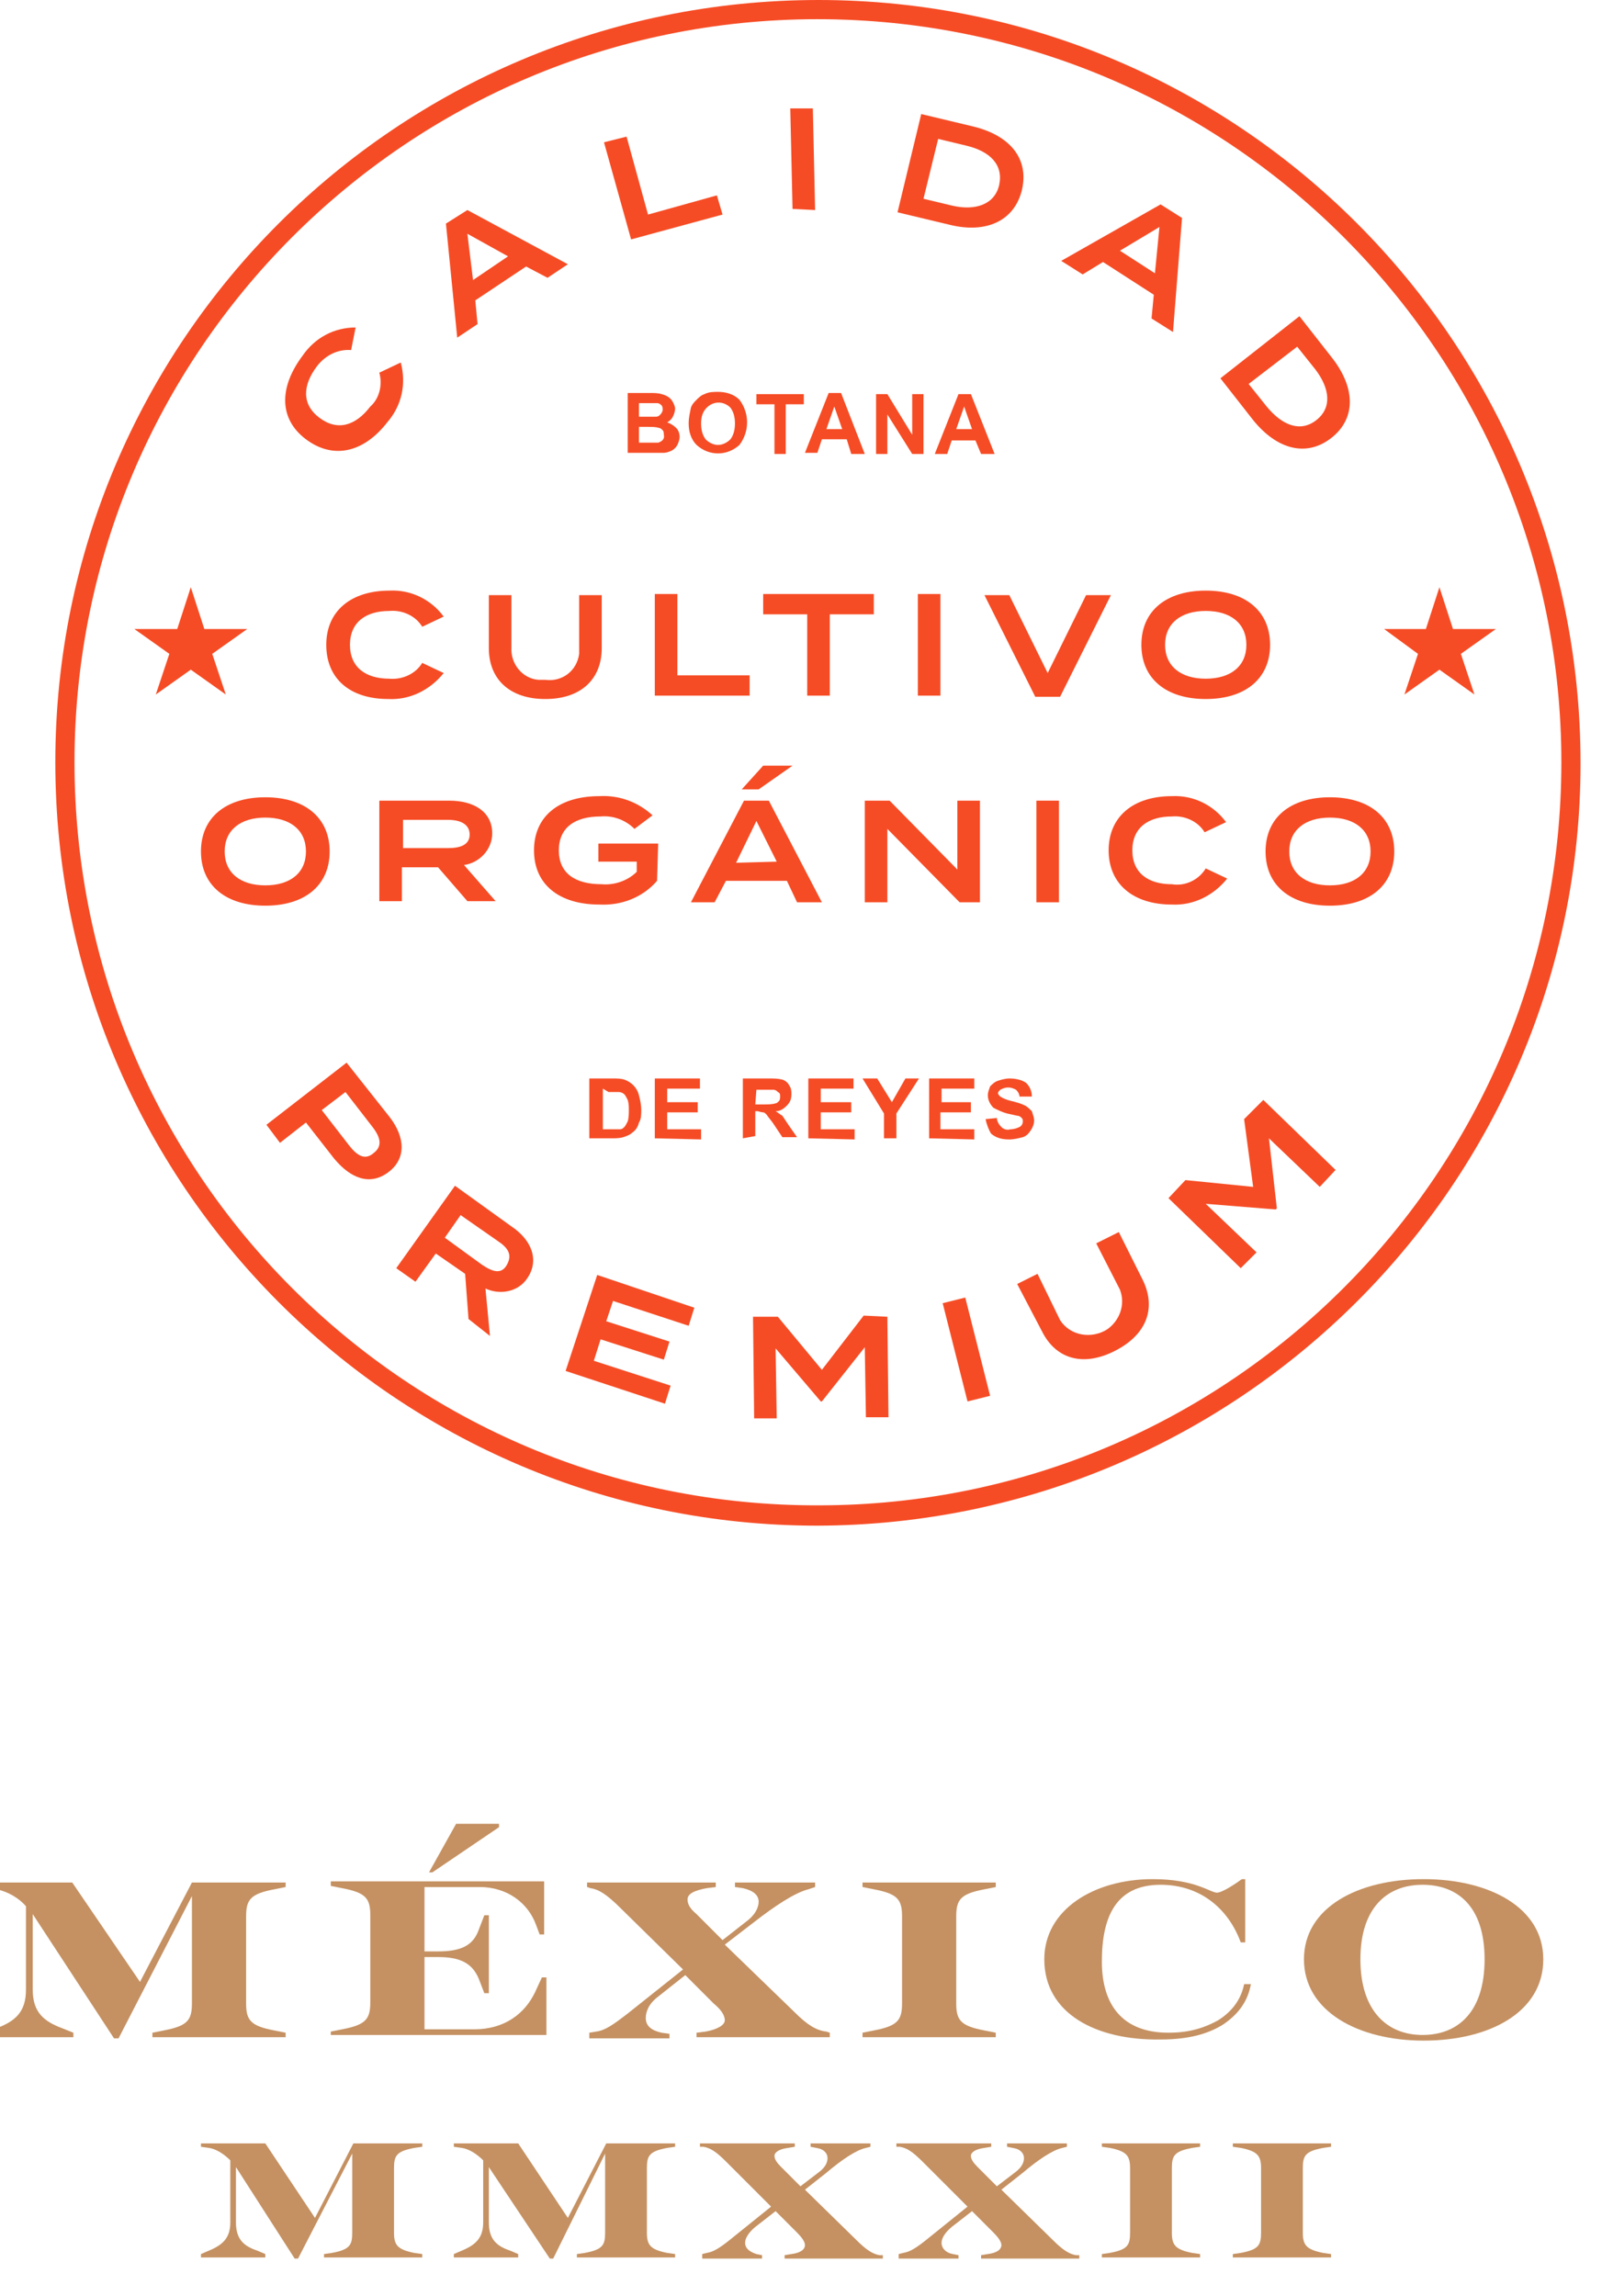 <?xml version="1.0" encoding="utf-8"?>
<!-- Generator: Adobe Illustrator 26.0.2, SVG Export Plug-In . SVG Version: 6.00 Build 0)  -->
<svg version="1.1" id="Capa_1" xmlns="http://www.w3.org/2000/svg" xmlns:xlink="http://www.w3.org/1999/xlink" x="0px" y="0px"
	 viewBox="0 0 141.9 203.3" style="enable-background:new 0 0 141.9 203.3;" xml:space="preserve">
<style type="text/css">
	.st0{enable-background:new    ;}
	.st1{fill:#C59162;}
	.st2{fill:#F64C25;}
</style>
<g id="Capa_2_00000052102540086869755480000006574541449094408609_">
	<g id="Capa_1-2">
		<g class="st0">
			<path class="st1" d="M2.9,169.5l0,6.7c0,2,1,2.8,2.6,3.4l1,0.4v0.4l-7.7,0v-0.4l0.9-0.4c1.6-0.6,2.6-1.4,2.6-3.4l0-7.4
				c-0.6-0.7-1.6-1.3-2.6-1.5l-1-0.2v-0.4l7.7,0l6,8.8l4.6-8.8l8.3,0v0.4l-1,0.2c-2.1,0.4-2.5,0.9-2.5,2.4l0,7.7
				c0,1.5,0.4,2,2.5,2.4l1,0.2v0.4l-11.8,0v-0.4l1-0.2c2.1-0.4,2.5-0.9,2.5-2.4l0-9.5l-6.5,12.6h-0.4L2.9,169.5z"/>
		</g>
		<g class="st0">
			<path class="st1" d="M29.3,179.9l1-0.2c2.1-0.4,2.5-0.9,2.5-2.4l0-7.7c0-1.5-0.4-2-2.5-2.4l-1-0.2v-0.4l18.9,0l0,4.7h-0.4
				l-0.3-0.8c-0.7-2-2.6-3.4-5-3.4l-4.9,0l0,5.7h1.2c2,0,3.1-0.5,3.6-1.9l0.5-1.3h0.4l0,6.9h-0.4l-0.5-1.3c-0.6-1.4-1.7-1.9-3.6-1.9
				h-1.2l0,6.4H42c2.7,0,4.5-1.4,5.4-3.3l0.6-1.3h0.4l0,5.1l-19.1,0V179.9z M40.4,161.5l3.8,0v0.3l-5.9,4H38L40.4,161.5z"/>
		</g>
		<g class="st0">
			<path class="st1" d="M52.2,180l0.6-0.1c0.8-0.1,1.5-0.6,2.8-1.6l4.9-3.9l-5.5-5.4c-1.3-1.3-2-1.7-2.7-1.8l-0.3-0.1v-0.4l11.4,0
				v0.4l-0.8,0.1c-1.1,0.2-1.7,0.5-1.7,1c0,0.4,0.2,0.8,0.8,1.3l2.3,2.3l2.3-1.8c0.6-0.5,0.9-1.1,0.9-1.6c0-0.6-0.5-1-1.4-1.2
				l-0.7-0.1v-0.4l7.1,0v0.4l-0.6,0.2c-1.2,0.3-3,1.5-4.8,2.9l-2.6,2l6.2,6c1.1,1.1,1.9,1.6,2.8,1.7l0.3,0.1v0.4l-11.8,0V180
				l0.8-0.1c1.1-0.2,1.7-0.6,1.7-1c0-0.5-0.4-1-1-1.5l-2.5-2.5l-2.4,1.9c-0.8,0.6-1.1,1.3-1.1,1.9c0,0.7,0.5,1.1,1.4,1.3l0.7,0.1
				v0.4l-7.1,0V180z"/>
			<path class="st1" d="M76.4,180l1-0.2c2.1-0.4,2.5-0.9,2.5-2.4v-7.7c0-1.5-0.4-2-2.5-2.4l-1-0.2v-0.4l11.8,0v0.4l-1,0.2
				c-2.1,0.4-2.5,0.9-2.5,2.4l0,7.7c0,1.5,0.4,2,2.5,2.4l1,0.2v0.4l-11.8,0V180z"/>
		</g>
		<g class="st0">
			<path class="st1" d="M92.5,173.5c0-4.4,4.4-7.1,9.6-7.1c3.8,0,5.1,1.2,5.7,1.2c0.3,0,1.1-0.4,2.2-1.2h0.3l0,5.6h-0.4
				c-1.1-3-3.6-5.1-7.1-5.1c-4,0-5.2,2.9-5.2,6.8c0,3.8,1.8,6.3,5.9,6.3c2,0,3.3-0.5,4.4-1.1c1.1-0.7,2-1.7,2.3-3.2h0.6
				c-0.3,1.7-1.3,2.8-2.5,3.6c-1.3,0.8-3,1.3-5.5,1.3C97.1,180.7,92.5,178.3,92.5,173.5z"/>
		</g>
		<g class="st0">
			<path class="st1" d="M115.5,173.5c0-4.6,4.8-7.1,10.6-7.1c5.8,0,10.6,2.5,10.6,7.1c0,4.7-4.8,7.2-10.6,7.2
				S115.5,178.1,115.5,173.5z M131.5,173.5c0-4.7-2.4-6.6-5.5-6.6c-3.1,0-5.5,2-5.5,6.6s2.4,6.7,5.5,6.7
				C129.2,180.2,131.5,178.1,131.5,173.5z"/>
		</g>
		<g class="st0">
			<path class="st1" d="M20.9,191.9l0,4.9c0,1.5,0.7,2.1,1.9,2.5l0.7,0.3v0.3l-5.7,0v-0.3l0.7-0.3c1.2-0.5,1.9-1.1,1.9-2.5l0-5.5
				c-0.5-0.5-1.2-1-1.9-1.1l-0.7-0.1v-0.3l5.7,0l4.4,6.6l3.4-6.6l6.1,0v0.3l-0.7,0.1c-1.6,0.3-1.8,0.7-1.8,1.8l0,5.7
				c0,1.1,0.3,1.5,1.8,1.8l0.7,0.1v0.3l-8.7,0v-0.3l0.7-0.1c1.6-0.3,1.8-0.7,1.8-1.8l0-7l-4.8,9.3h-0.3L20.9,191.9z"/>
			<path class="st1" d="M43.3,191.9l0,4.9c0,1.5,0.7,2.1,1.9,2.5l0.7,0.3v0.3l-5.7,0v-0.3l0.7-0.3c1.2-0.5,1.9-1.1,1.9-2.5l0-5.5
				c-0.5-0.5-1.2-1-1.9-1.1l-0.7-0.1v-0.3l5.7,0l4.4,6.6l3.4-6.6l6.1,0v0.3l-0.7,0.1c-1.6,0.3-1.8,0.7-1.8,1.8l0,5.7
				c0,1.1,0.3,1.5,1.8,1.8l0.7,0.1v0.3l-8.7,0v-0.3l0.7-0.1c1.6-0.3,1.8-0.7,1.8-1.8l0-7L49,200h-0.3L43.3,191.9z"/>
			<path class="st1" d="M62.2,199.6l0.4-0.1c0.6-0.1,1.1-0.4,2.1-1.2l3.6-2.9l-4-4c-0.9-0.9-1.4-1.2-2-1.3l-0.3,0v-0.3l8.4,0v0.3
				l-0.6,0.1c-0.8,0.1-1.2,0.4-1.2,0.7c0,0.3,0.2,0.6,0.6,1l1.7,1.7l1.7-1.3c0.5-0.4,0.7-0.8,0.7-1.2c0-0.4-0.3-0.8-1-0.9l-0.5-0.1
				v-0.3l5.3,0v0.3l-0.4,0.1c-0.9,0.2-2.2,1.1-3.5,2.2l-1.9,1.5l4.6,4.5c0.8,0.8,1.4,1.2,2,1.3l0.3,0v0.3l-8.7,0v-0.3l0.6-0.1
				c0.8-0.1,1.2-0.4,1.2-0.8c0-0.3-0.3-0.7-0.7-1.1l-1.9-1.9l-1.8,1.4c-0.6,0.5-0.9,1-0.9,1.4c0,0.5,0.4,0.8,1,1l0.5,0.1v0.3l-5.3,0
				V199.6z"/>
			<path class="st1" d="M79.6,199.6l0.4-0.1c0.6-0.1,1.1-0.4,2.1-1.2l3.6-2.9l-4-4c-0.9-0.9-1.4-1.2-2-1.3l-0.3,0v-0.3l8.4,0v0.3
				l-0.6,0.1c-0.8,0.1-1.2,0.4-1.2,0.7c0,0.3,0.2,0.6,0.6,1l1.7,1.7l1.7-1.3c0.5-0.4,0.7-0.8,0.7-1.2c0-0.4-0.3-0.8-1-0.9l-0.5-0.1
				v-0.3l5.3,0v0.3l-0.4,0.1c-0.9,0.2-2.2,1.1-3.5,2.2l-1.9,1.5l4.6,4.5c0.8,0.8,1.4,1.2,2,1.3l0.3,0v0.3l-8.7,0v-0.3l0.6-0.1
				c0.8-0.1,1.2-0.4,1.2-0.8c0-0.3-0.3-0.7-0.7-1.1l-1.9-1.9l-1.8,1.4c-0.6,0.5-0.9,1-0.9,1.4c0,0.5,0.4,0.9,1,1l0.5,0.1v0.3h-5.3
				V199.6z"/>
			<path class="st1" d="M97.6,199.6l0.7-0.1c1.6-0.3,1.8-0.7,1.8-1.8l0-5.7c0-1.1-0.3-1.5-1.8-1.8l-0.7-0.1v-0.3l8.7,0v0.3l-0.7,0.1
				c-1.6,0.3-1.8,0.7-1.8,1.8v5.7c0,1.1,0.3,1.5,1.8,1.8l0.7,0.1v0.3l-8.7,0V199.6z"/>
			<path class="st1" d="M109.2,199.6l0.7-0.1c1.6-0.3,1.8-0.7,1.8-1.8l0-5.7c0-1.1-0.3-1.5-1.8-1.8l-0.7-0.1v-0.3l8.7,0v0.3
				l-0.7,0.1c-1.6,0.3-1.8,0.7-1.8,1.8v5.7c0,1.1,0.3,1.5,1.8,1.8l0.7,0.1v0.3l-8.7,0V199.6z"/>
		</g>
		<g>
			<path class="st2" d="M33.6,33l1.9-0.9c0.5,1.9,0.1,3.8-1.2,5.3c-2.1,2.7-4.8,3.3-7.2,1.5s-2.4-4.6-0.3-7.4
				c1.1-1.6,2.8-2.5,4.7-2.5l-0.4,2c-1.2-0.1-2.3,0.5-3,1.4c-1.3,1.7-1.4,3.4,0.2,4.6s3.2,0.7,4.5-1C33.6,35.3,33.9,34.1,33.6,33z"
				/>
		</g>
		<g>
			<path class="st2" d="M46.6,23.6l-4.5,3l0.2,2.1l-1.8,1.2l-1-10.1l1.9-1.2l8.9,4.8l-1.8,1.2L46.6,23.6z M45,22.7l-3.6-2l0.5,4.1
				L45,22.7z"/>
		</g>
		<g>
			<path class="st2" d="M63.5,17.3l0.5,1.7l-8.1,2.2l-2.4-8.6l2-0.5l1.9,6.9L63.5,17.3z"/>
		</g>
		<g>
			<path class="st2" d="M70.2,18.5L70,9.6h2l0.2,9L70.2,18.5z"/>
		</g>
		<g>
			<path class="st2" d="M90.5,16.9c-0.7,2.7-3.2,3.8-6.4,3l-4.6-1.1l2.1-8.7l4.6,1.1C89.5,12,91.2,14.1,90.5,16.9z M88.5,16.4
				c0.4-1.8-0.8-3-2.9-3.5l-2.5-0.6l-1.3,5.3l2.5,0.6C86.4,18.7,88.1,18.1,88.5,16.4L88.5,16.4z"/>
		</g>
		<g>
			<path class="st2" d="M102.2,26.1l-4.5-2.9l-1.8,1.1L94,23.1l8.8-5l1.9,1.2l-0.8,10.1l-1.9-1.2L102.2,26.1z M102.3,24.2l0.4-4.1
				l-3.5,2.1L102.3,24.2z"/>
		</g>
		<g>
			<path class="st2" d="M117.9,38.8c-2.2,1.7-4.8,1-6.9-1.6l-2.9-3.7l7-5.5l2.9,3.7C120.1,34.4,120.1,37.1,117.9,38.8z M116.6,37.2
				c1.4-1.1,1.2-2.8-0.1-4.5l-1.6-2l-4.3,3.3l1.6,2C113.6,37.7,115.2,38.3,116.6,37.2z"/>
		</g>
		<g>
			<path class="st2" d="M72.4,135.1c-37.3,0-67.5-30.3-67.5-67.6S35.2,0,72.5,0C109.8,0,140,30.3,140,67.6
				C140,104.8,109.7,135,72.4,135.1z M72.4,1.7C36.1,1.7,6.6,31.2,6.6,67.5c0,36.4,29.5,65.9,65.9,65.8c36.4,0,65.8-29.5,65.8-65.8
				C138.3,31.2,108.8,1.7,72.4,1.7L72.4,1.7z"/>
		</g>
		<g>
			<path class="st2" d="M37.4,58.7l1.9,0.9c-1.2,1.5-3,2.4-4.9,2.3c-3.4,0-5.5-1.8-5.5-4.8s2.2-4.8,5.6-4.8c1.9-0.1,3.7,0.8,4.8,2.3
				l-1.9,0.9c-0.6-1-1.8-1.5-2.9-1.4c-2.1,0-3.5,1-3.5,3s1.4,3,3.5,3C35.6,60.2,36.8,59.7,37.4,58.7z"/>
		</g>
		<g>
			<path class="st2" d="M53.3,52.7v4.7c0,2.7-1.8,4.5-5,4.5s-5-1.8-5-4.5v-4.7h2v4.6c-0.1,1.5,1,2.8,2.4,2.9c0.2,0,0.4,0,0.6,0
				c1.5,0.2,2.8-0.8,3-2.3c0-0.2,0-0.4,0-0.6v-4.6H53.3z"/>
		</g>
		<g>
			<path class="st2" d="M66.4,59.8v1.8H58v-9h2v7.2L66.4,59.8z"/>
		</g>
		<g>
			<path class="st2" d="M77.4,54.4h-3.9v7.2h-2v-7.2h-3.9v-1.8h9.8L77.4,54.4z"/>
		</g>
		<g>
			<path class="st2" d="M81.3,61.6v-9h2v9H81.3z"/>
		</g>
		<g>
			<path class="st2" d="M89.4,52.7l3.4,6.9l3.4-6.9h2.2l-4.5,9h-2.2l-4.5-9H89.4z"/>
		</g>
		<g>
			<path class="st2" d="M101.1,57.1c0-3,2.2-4.8,5.7-4.8s5.7,1.8,5.7,4.8s-2.2,4.8-5.7,4.8S101.1,60.1,101.1,57.1z M110.4,57.1
				c0-1.9-1.4-3-3.6-3s-3.6,1.1-3.6,3s1.4,3,3.6,3S110.4,59,110.4,57.1z"/>
		</g>
		<g>
			<path class="st2" d="M17.8,75.4c0-3,2.2-4.8,5.7-4.8s5.7,1.8,5.7,4.8s-2.2,4.8-5.7,4.8S17.8,78.4,17.8,75.4z M27.1,75.4
				c0-1.9-1.4-3-3.6-3s-3.6,1.1-3.6,3s1.4,3,3.6,3S27.1,77.3,27.1,75.4z"/>
		</g>
		<g>
			<path class="st2" d="M41.4,79.8l-2.6-3h-3.2v3h-2v-8.9h6.2c2.2,0,3.8,1,3.8,2.9c0,1.4-1.1,2.6-2.5,2.8l2.8,3.2H41.4z M39.7,75.1
				c1.1,0,1.9-0.3,1.9-1.2s-0.8-1.3-1.9-1.3h-4v2.5H39.7z"/>
		</g>
		<g>
			<path class="st2" d="M58.2,78c-1.3,1.5-3.2,2.2-5.1,2.1c-3.6,0-5.8-1.8-5.8-4.8s2.2-4.8,5.8-4.8c1.7-0.1,3.4,0.5,4.7,1.7
				l-1.6,1.2c-0.8-0.8-1.9-1.2-3-1.1c-2.3,0-3.7,1-3.7,3s1.4,3,3.8,3c1.1,0.1,2.3-0.3,3.1-1.1v-0.9H53v-1.6h5.3L58.2,78z"/>
		</g>
		<g>
			<path class="st2" d="M69.7,78h-5.4l-1,1.9h-2.1l4.7-9h2.2l4.7,9h-2.2L69.7,78z M68.8,76.3L67,72.7l-1.8,3.7L68.8,76.3z
				 M67.2,69.9h-1.5l1.9-2.1h2.6L67.2,69.9z"/>
		</g>
		<g>
			<path class="st2" d="M86.8,70.9v9H85l-6.4-6.5v6.5h-2v-9h2.2l6,6.1v-6.1H86.8z"/>
		</g>
		<g>
			<path class="st2" d="M91.8,79.9v-9h2v9H91.8z"/>
		</g>
		<g>
			<path class="st2" d="M106.8,76.9l1.9,0.9c-1.2,1.5-3,2.4-4.9,2.3c-3.4,0-5.6-1.8-5.6-4.8s2.2-4.8,5.6-4.8
				c1.9-0.1,3.7,0.8,4.8,2.3l-1.9,0.9c-0.6-1-1.8-1.5-2.9-1.4c-2.1,0-3.5,1-3.5,3s1.4,3,3.5,3C105,78.5,106.2,77.9,106.8,76.9z"/>
		</g>
		<g>
			<path class="st2" d="M112.1,75.4c0-3,2.2-4.8,5.7-4.8s5.7,1.8,5.7,4.8s-2.2,4.8-5.7,4.8S112.1,78.4,112.1,75.4z M121.4,75.4
				c0-1.9-1.4-3-3.6-3s-3.6,1.1-3.6,3s1.4,3,3.6,3S121.4,77.3,121.4,75.4z"/>
		</g>
		<g>
			<path class="st2" d="M34.4,103.8c-1.6,1.2-3.3,0.6-4.8-1.2l-2.5-3.2l-2.3,1.8l-1.2-1.6l7.1-5.5l3.8,4.8
				C35.9,100.7,36,102.6,34.4,103.8z M33.1,102.1c0.8-0.6,0.6-1.4-0.1-2.3l-2.4-3.1l-2.1,1.6l2.4,3.1
				C31.6,102.3,32.3,102.8,33.1,102.1z"/>
		</g>
		<g>
			<path class="st2" d="M41.5,116.8l-0.3-4l-2.6-1.8l-1.8,2.5l-1.7-1.2l5.2-7.3l5,3.6c1.8,1.2,2.5,3,1.4,4.6
				c-0.8,1.2-2.4,1.5-3.7,0.9l0.4,4.2L41.5,116.8z M42.7,112c0.9,0.6,1.7,0.9,2.2,0s0.1-1.5-0.8-2.1l-3.3-2.3l-1.4,2L42.7,112z"/>
		</g>
		<g>
			<path class="st2" d="M59.4,122.7l-0.5,1.6l-8.8-2.9l2.8-8.5l8.6,2.9l-0.5,1.6l-6.7-2.2l-0.6,1.8l5.6,1.8l-0.5,1.6l-5.6-1.8
				l-0.6,1.9L59.4,122.7z"/>
		</g>
		<g>
			<path class="st2" d="M78.6,116.6l0.1,8.9h-2l-0.1-6.2l-3.8,4.8h-0.1l-4-4.7l0.1,6.2h-2l-0.1-9h2.2l3.9,4.7l3.7-4.8L78.6,116.6z"
				/>
		</g>
		<g>
			<path class="st2" d="M85.7,124.1l-2.2-8.7l2-0.5l2.2,8.7L85.7,124.1z"/>
		</g>
		<g>
			<path class="st2" d="M99.1,109.1l2.1,4.2c1.2,2.4,0.5,4.8-2.4,6.3s-5.3,0.7-6.5-1.7l-2.2-4.2l1.8-0.9l2,4.1
				c0.9,1.4,2.8,1.7,4.2,0.8c1.1-0.8,1.6-2.2,1.1-3.5l-2.1-4.1L99.1,109.1z"/>
		</g>
		<g>
			<path class="st2" d="M111.9,97.4l6.4,6.2l-1.4,1.5l-4.5-4.3l0.7,6.2l-0.1,0.1l-6.2-0.5l4.5,4.3l-1.4,1.4l-6.4-6.2l1.5-1.6l6,0.6
				l-0.8-6L111.9,97.4z"/>
		</g>
		<g>
			<path class="st2" d="M55.5,34.8h2.1c0.3,0,0.7,0,1,0.1c0.4,0.1,0.8,0.3,1,0.7c0.1,0.2,0.2,0.4,0.2,0.6c0,0.2-0.1,0.5-0.2,0.7
				c-0.1,0.2-0.3,0.4-0.5,0.5c0.3,0.1,0.6,0.3,0.8,0.5c0.2,0.2,0.3,0.5,0.3,0.8c0,0.2-0.1,0.5-0.2,0.7c-0.1,0.2-0.3,0.4-0.5,0.5
				c-0.2,0.1-0.5,0.2-0.7,0.2c-0.2,0-0.6,0-1.3,0h-1.9V34.8z M56.6,37.8v1.4h1c0.2,0,0.5,0,0.7,0c0.3-0.1,0.6-0.3,0.5-0.7
				c0-0.1,0-0.3-0.1-0.4c-0.1-0.1-0.2-0.2-0.3-0.2c-0.3-0.1-0.6-0.1-1-0.1L56.6,37.8z M56.6,35.7v1.2h1.5c0.2,0,0.3-0.1,0.4-0.2
				c0.1-0.1,0.2-0.3,0.2-0.4c0-0.1,0-0.3-0.1-0.4c-0.1-0.1-0.2-0.2-0.4-0.2c-0.1,0-0.4,0-0.9,0L56.6,35.7z"/>
		</g>
		<g>
			<path class="st2" d="M61,37.5c0-0.5,0.1-0.9,0.2-1.4c0.1-0.3,0.3-0.5,0.5-0.7c0.2-0.2,0.4-0.4,0.7-0.5c0.4-0.2,0.8-0.2,1.2-0.2
				c0.7,0,1.4,0.2,1.9,0.7c0.9,1.2,0.9,2.8,0,4c-1.1,1-2.7,1-3.8,0C61.2,38.9,61,38.2,61,37.5z M62.1,37.5c0,0.5,0.1,1,0.4,1.4
				c0.3,0.3,0.7,0.5,1.1,0.5c0.4,0,0.8-0.2,1.1-0.5c0.3-0.4,0.4-0.9,0.4-1.4c0-0.5-0.1-1-0.4-1.4c-0.6-0.6-1.5-0.6-2.1,0
				c0,0,0,0,0,0C62.2,36.5,62.1,37,62.1,37.5L62.1,37.5z"/>
		</g>
		<g>
			<path class="st2" d="M68.6,40.2v-4.4h-1.6v-0.9h4.2v0.9h-1.6v4.4H68.6z"/>
		</g>
		<g>
			<path class="st2" d="M76.6,40.2h-1.2L75,38.9h-2.2l-0.4,1.2h-1.1l2.1-5.3h1.1L76.6,40.2z M74.6,38l-0.7-2l-0.7,2H74.6z"/>
		</g>
		<g>
			<path class="st2" d="M77.6,40.2v-5.3h1l2.2,3.6v-3.6h1v5.3h-1l-2.2-3.5v3.5H77.6z"/>
		</g>
		<g>
			<path class="st2" d="M88.1,40.2h-1.2l-0.5-1.2h-2.1l-0.4,1.2h-1.1l2.1-5.3H86L88.1,40.2z M86.1,38l-0.7-2l-0.7,2H86.1z"/>
		</g>
		<g>
			<path class="st2" d="M52.3,95.5h2c0.3,0,0.7,0,1,0.1c0.3,0.1,0.6,0.3,0.8,0.5c0.2,0.2,0.4,0.5,0.5,0.9c0.1,0.4,0.2,0.8,0.2,1.3
				c0,0.4,0,0.8-0.2,1.1c-0.1,0.4-0.3,0.7-0.6,0.9c-0.2,0.2-0.5,0.3-0.8,0.4c-0.3,0.1-0.7,0.1-1,0.1h-2V95.5z M53.4,96.4v3.6h0.8
				c0.2,0,0.4,0,0.7,0c0.2,0,0.3-0.1,0.4-0.2c0.1-0.1,0.2-0.3,0.3-0.5c0.1-0.3,0.1-0.7,0.1-1c0-0.3,0-0.6-0.1-0.9
				c-0.1-0.2-0.2-0.4-0.3-0.5c-0.1-0.1-0.3-0.2-0.5-0.2c-0.3,0-0.6,0-0.9,0L53.4,96.4z"/>
		</g>
		<g>
			<path class="st2" d="M58,100.8v-5.3h4v0.9h-2.9v1.2h2.7v0.9h-2.7v1.5h3v0.9L58,100.8z"/>
		</g>
		<g>
			<path class="st2" d="M65.8,100.8v-5.3h2.3c0.4,0,0.8,0,1.2,0.1c0.3,0.1,0.5,0.3,0.6,0.5c0.2,0.3,0.2,0.5,0.2,0.8
				c0,0.4-0.1,0.7-0.4,1c-0.3,0.3-0.6,0.5-1,0.5c0.2,0.1,0.4,0.3,0.6,0.4c0.2,0.3,0.4,0.6,0.6,0.9l0.7,1h-1.3l-0.8-1.2
				c-0.2-0.3-0.4-0.5-0.6-0.8c-0.1-0.1-0.2-0.2-0.3-0.2c-0.2,0-0.4-0.1-0.5-0.1h-0.2v2.2L65.8,100.8z M66.9,97.8h0.8
				c0.3,0,0.7,0,1-0.1c0.1,0,0.2-0.1,0.3-0.2c0.1-0.1,0.1-0.3,0.1-0.4c0-0.2,0-0.3-0.2-0.4c-0.1-0.1-0.2-0.2-0.4-0.2
				c-0.1,0-0.3,0-0.8,0H67L66.9,97.8z"/>
		</g>
		<g>
			<path class="st2" d="M71.6,100.8v-5.3h4v0.9h-2.9v1.2h2.7v0.9h-2.7v1.5h3v0.9L71.6,100.8z"/>
		</g>
		<g>
			<path class="st2" d="M78.3,100.8v-2.2l-1.9-3.1h1.3l1.3,2.1l1.2-2.1h1.2l-2,3.1v2.2H78.3z"/>
		</g>
		<g>
			<path class="st2" d="M82.3,100.8v-5.3h4v0.9h-2.9v1.2H86v0.9h-2.7v1.5h3v0.9L82.3,100.8z"/>
		</g>
		<g>
			<path class="st2" d="M87.3,99.1l1-0.1c0,0.3,0.2,0.6,0.4,0.8c0.2,0.2,0.5,0.3,0.8,0.2c0.3,0,0.6-0.1,0.8-0.2
				c0.2-0.1,0.3-0.3,0.3-0.5c0-0.1,0-0.2-0.1-0.3c-0.1-0.1-0.2-0.2-0.4-0.2l-0.9-0.2c-0.4-0.1-0.8-0.3-1.2-0.5
				c-0.3-0.3-0.5-0.7-0.5-1.1c0-0.3,0.1-0.5,0.2-0.8c0.2-0.2,0.4-0.4,0.7-0.5c0.3-0.1,0.7-0.2,1-0.2c0.5,0,1.1,0.1,1.5,0.4
				c0.3,0.3,0.5,0.7,0.5,1.2h-1.1c0-0.2-0.1-0.4-0.3-0.6c-0.2-0.1-0.4-0.2-0.7-0.2c-0.3,0-0.5,0.1-0.7,0.2c-0.1,0.1-0.2,0.2-0.2,0.3
				c0,0.1,0.1,0.2,0.2,0.3c0.3,0.2,0.6,0.3,1,0.4c0.4,0.1,0.8,0.2,1.2,0.4c0.2,0.1,0.4,0.3,0.6,0.5c0.1,0.3,0.2,0.6,0.2,0.8
				c0,0.3-0.1,0.6-0.3,0.9c-0.2,0.3-0.4,0.5-0.7,0.6c-0.4,0.1-0.8,0.2-1.2,0.2c-0.6,0-1.1-0.1-1.6-0.5
				C87.6,100.1,87.4,99.6,87.3,99.1z"/>
		</g>
		<g>
			<polygon class="st2" points="16.9,52 18.1,55.7 21.9,55.7 18.8,57.9 20,61.5 16.9,59.3 13.8,61.5 15,57.9 11.9,55.7 15.7,55.7 
							"/>
		</g>
		<g>
			<polygon class="st2" points="127.5,52 128.7,55.7 132.5,55.7 129.4,57.9 130.6,61.5 127.5,59.3 124.4,61.5 125.6,57.9 
				122.6,55.7 126.3,55.7 			"/>
		</g>
	</g>
</g>
</svg>

